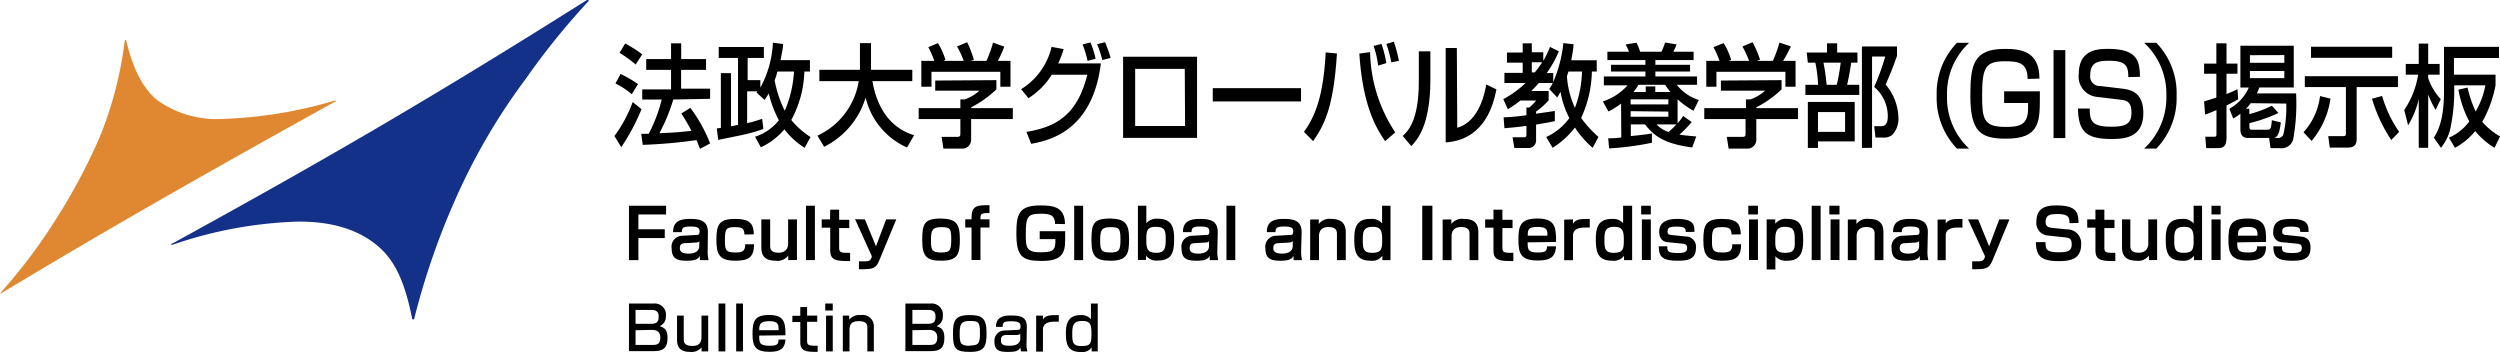 <svg xmlns="http://www.w3.org/2000/svg" viewBox="0 0 246.44 34.7"><defs><style>.cls-1{fill:#143189;}.cls-2{fill:#df8831;}</style></defs><title>logo_gis</title><g id="レイヤー_2" data-name="レイヤー 2"><g id="レイヤー_1-2" data-name="レイヤー 1"><path class="cls-1" d="M40.73,31.49h0a.1.1,0,0,1-.1-.08c-.73-3.62-1.68-5.71-3.4-7.17s-4.28-2.45-8-2.39A41.69,41.69,0,0,0,17,24.13a.09.09,0,0,1-.12-.06A.1.1,0,0,1,17,24C32.69,15.39,43.07,9.32,57.86,0A.1.1,0,0,1,58,0a.09.09,0,0,1,0,.13,71.57,71.57,0,0,0-6.15,7.61,61,61,0,0,0-6.22,10.29,72.65,72.65,0,0,0-4.79,13.35A.1.1,0,0,1,40.73,31.49Z"/><path class="cls-2" d="M.07,28.93a.05.05,0,0,1,0,0,.06.06,0,0,1,0-.09,53.32,53.32,0,0,0,5.35-7.08,57.78,57.78,0,0,0,4.39-8.2A37.18,37.18,0,0,0,12.3,4a.08.08,0,0,1,.07-.07.07.07,0,0,1,.07.06c.65,2.74,1.57,4.59,3,5.84A10.09,10.09,0,0,0,22,11.72,43.41,43.41,0,0,0,33,9.91a.06.06,0,0,1,.08,0,.06.06,0,0,1,0,.08C19.7,17.41,10.55,22.63.1,28.92Z"/><path d="M63.24,10.76a20.61,20.61,0,0,1-2,3.75l-.67-1.1a13.61,13.61,0,0,0,1.8-3.35ZM61.17,7.29a11.41,11.41,0,0,1,1.72,1l-.61,1a7.73,7.73,0,0,0-1.61-1.06Zm.46-3a11.59,11.59,0,0,1,1.68,1.07l-.65,1a11.76,11.76,0,0,0-1.59-1.15Zm4.74,5.52A17.83,17.83,0,0,1,65,13.13c1.13-.05,1.57-.06,3.16-.23a16.85,16.85,0,0,0-1-1.71l.89-.56A14.54,14.54,0,0,1,70,14.14l-1,.53-.34-.86a49.81,49.81,0,0,1-5.3.47l-.15-1.09.74,0a15.23,15.23,0,0,0,1.28-3.38H63.31v-1h2.84V6.89H63.7V5.82h2.45V4.27h1V5.82H69.6V6.89H67.14V8.74H70v1Z"/><path d="M74.43,13.48a5,5,0,0,0,2.35-1.62,11.58,11.58,0,0,1-1-2.65,5.48,5.48,0,0,1-.42.64l-.78-.73A.72.72,0,0,0,74.65,9h-1v3.14a12.93,12.93,0,0,0,1.48-.43l.12,1a15.74,15.74,0,0,1-2.1.6l-2.35.48-.14-1.13.4-.05V7.21h1v5.24l.69-.14V5.71h-1.9V4.63h4.45V5.71h-1.6V7.9h1.25v.74a10.17,10.17,0,0,0,1.24-4.43l1,.13c0,.4-.11.88-.25,1.59h2.9V7.05h-.55A10.57,10.57,0,0,1,78,11.83a8.26,8.26,0,0,0,1.9,1.68l-.58,1.06a7.65,7.65,0,0,1-2-1.82A6.74,6.74,0,0,1,75,14.52Zm2.2-6.43a5.86,5.86,0,0,1-.27.87,11.4,11.4,0,0,0,1,3,11.5,11.5,0,0,0,.91-3.87Z"/><path d="M80.58,13.37A7.13,7.13,0,0,0,84.65,8H80.77V6.88h4V4.25h1.09V6.88h4.07V8H86c.4,2.35,1.56,4.55,4.11,5.33l-.7,1.21a7.2,7.2,0,0,1-4.08-4.92,8,8,0,0,1-4.09,4.85Z"/><path d="M98.22,7.9v.91a10.47,10.47,0,0,1-2.49,1.77v.08h4.11v1.08H95.73v2a.87.87,0,0,1-.81.91H93l-.18-1.16h1.57c.28,0,.28-.16.28-.35V11.74H90.56V10.66h4.11V9.8h.43a4.31,4.31,0,0,0,1.45-.86H92.19v-1ZM92.1,6a9.13,9.13,0,0,0-.59-1.35l.95-.4a7,7,0,0,1,.74,1.65L93,6h2a9.22,9.22,0,0,0-.66-1.42l1-.42A10.43,10.43,0,0,1,96,5.91L95.66,6h1.58a12.19,12.19,0,0,0,.65-1.8L99,4.6A13.09,13.09,0,0,1,98.37,6h1.24V8.55h-1V7.08H91.82V8.55h-1V6Z"/><path d="M100.66,8.79a6.67,6.67,0,0,0,3-4.17l1.19.22a9.76,9.76,0,0,1-.54,1.41h4.21c-.83,6.76-5.21,7.61-6.87,7.93L101.18,13c3.19-.51,5.07-1.91,6-5.63h-3.5a7.36,7.36,0,0,1-2.3,2.31ZM107.21,6a11.37,11.37,0,0,0-.49-1.62l.77-.2A8.62,8.62,0,0,1,108,5.79Zm1.45-.08a10.15,10.15,0,0,0-.51-1.56l.78-.2a11.6,11.6,0,0,1,.55,1.55Z"/><path d="M118,5.59v8h-7.29v-8Zm-1.21,1.2H111.9v5.63h4.92Z"/><path d="M128.25,8.69V10h-8.7V8.69Z"/><path d="M128.54,13c1-1.4,1.91-3.29,2.14-7.83l1.11.1c-.33,5.23-1.2,7-2.35,8.64Zm6.52-7.86a14.79,14.79,0,0,0,2.48,7.91l-1,.86c-.95-1.36-2.22-3.61-2.54-8.63Zm.79,1.33a8.57,8.57,0,0,0-.45-1.94l.78-.2a11,11,0,0,1,.48,1.89Zm1.3-.33a11.72,11.72,0,0,0-.49-1.81l.74-.22A13.39,13.39,0,0,1,137.9,6Z"/><path d="M141,7.88c0,4.62-1.39,6-1.88,6.52l-.85-1c.45-.41,1.59-1.41,1.59-5.33V5.06H141Zm2.65,4.71c2.25-.61,2.76-3.7,2.86-4.26l1,.48c-.91,4.85-4,5.14-5,5.23V4.73h1.1Z"/><path d="M152.42,13.51a5.82,5.82,0,0,0,2.28-1.87,8.78,8.78,0,0,1-.87-2.59l-.32.56-.79-.84a3.57,3.57,0,0,0,.34-.59h-1.37c-.15.17-.34.4-.74.79h1.71v.92A7.53,7.53,0,0,1,151.42,11v.21l1.85-.27v1c-.41.09-.8.17-1.85.34v1.5a.74.74,0,0,1-.68.81h-1.46l-.18-1.06h1.11c.13,0,.26,0,.26-.25v-.87c-.84.11-1.54.18-2.17.23l-.08-1.07a22.41,22.41,0,0,0,2.25-.21v-.76h.27a4,4,0,0,0,.68-.69h-1.54a13.48,13.48,0,0,1-1.24.86l-.45-1a9.85,9.85,0,0,0,2.2-1.59H148.3v-1h1.8v-1h-1.55v-1h1.55V4.27H151v.88h1.13V6a8.94,8.94,0,0,0,.66-1.38l.87.44a10.46,10.46,0,0,1-1.19,2.14h.64v.89a13,13,0,0,0,1-3.84l1,.11c0,.39-.1.88-.22,1.58h2.51V7.05h-.48a11.35,11.35,0,0,1-1.06,4.58,11.57,11.57,0,0,0,1.71,1.87L157,14.57a9,9,0,0,1-1.75-2,8.35,8.35,0,0,1-2.2,2ZM151,6.14v1h.29a9.22,9.22,0,0,0,.73-1Zm3.61.91c-.08.27-.1.33-.15.47a9,9,0,0,0,.79,3.11,11,11,0,0,0,.7-3.58Z"/><path d="M159.8,10.21a8.44,8.44,0,0,1-1.24.78L158,10a5.6,5.6,0,0,0,2.44-1.59H158.1V7.54h4.1V7.05h-3.39V6.39h3.39V5.92h-3.75V5.1h2.12c0-.11-.27-.61-.32-.72l1.08-.17a8.26,8.26,0,0,1,.35.89h2.1a7.76,7.76,0,0,0,.36-.91l1.13.19a5.91,5.91,0,0,1-.32.72h2v.82h-3.77v.47h3.42v.66h-3.42v.49h4.11v.82h-2a4.5,4.5,0,0,0,2.17,1.5l-.52,1.06a8.51,8.51,0,0,1-1.57-1.13v2.37a6.63,6.63,0,0,0,.55-.73l.84.6a10.8,10.8,0,0,1-1.21,1.24c.72.11,1.23.14,1.66.18l-.4,1.09c-2.48-.35-3.64-.95-4.65-2.28h-1.4v1.15c1.19-.11,1.69-.19,2.08-.26v.92a28.69,28.69,0,0,1-4.22.56l-.09-1c.27,0,.89,0,1.29-.09Zm.94-.42v.5h3.72v-.5Zm0,1.17v.55h3.72V11Zm1.49-1.89V8.52h.94v.55h1.49c-.24-.3-.36-.48-.52-.71H161.5a3.5,3.5,0,0,1-.48.71Zm1.07,3.19a2.74,2.74,0,0,0,1.18.75,8.66,8.66,0,0,0,.78-.75Z"/><path d="M175.62,7.9v.91a10.47,10.47,0,0,1-2.49,1.77v.08h4.11v1.08h-4.11v2a.87.87,0,0,1-.81.91H170.4l-.18-1.16h1.57c.28,0,.28-.16.28-.35V11.74H168V10.66h4.11V9.8h.43A4.31,4.31,0,0,0,174,8.94h-4.36v-1ZM169.5,6a9.13,9.13,0,0,0-.59-1.35l1-.4a7,7,0,0,1,.74,1.65l-.23.1h2a9.22,9.22,0,0,0-.66-1.42l1-.42a10.43,10.43,0,0,1,.74,1.72l-.32.12h1.58a12.19,12.19,0,0,0,.65-1.8l1.13.37A13.09,13.09,0,0,1,175.77,6H177V8.55h-1V7.08h-6.8V8.55h-1V6Z"/><path d="M178.1,5.18h2V4.27h1v.91h2v1h-.62c-.08.62-.24,1.52-.4,2.18h1.2v1h-5.31v-1h1.25a13.23,13.23,0,0,0-.27-2.18h-.74Zm4.73,4.87v3.89h-3.62v.64h-1V10.05Zm-3.62,1V13h2.67V11.05Zm.54-4.87a19.39,19.39,0,0,1,.31,2.18h1a20.89,20.89,0,0,0,.39-2.18Zm3.79,8.4v-10H187v.93c-.48,1.34-.55,1.5-1.12,2.83a5.21,5.21,0,0,1,1.26,3.32,2.22,2.22,0,0,1-.65,1.67,1.37,1.37,0,0,1-.91.23h-.7l-.13-1.12h.64c.45,0,.7-.2.7-1a3.77,3.77,0,0,0-1.34-2.87,23.13,23.13,0,0,0,1.09-3h-1.3v9Z"/><path d="M194.11,4.22a6.82,6.82,0,0,0-2.18,5.21,6.85,6.85,0,0,0,2.18,5.22h-1.2a7.2,7.2,0,0,1-2-5.22,7.17,7.17,0,0,1,2-5.21Z"/><path d="M199.87,7.78c0-1.62-.92-1.74-2.24-1.74-1.9,0-2.24.59-2.24,3.35,0,2.32.12,3.12,2.3,3.12,1.35,0,2.23-.15,2.23-1.83v-.53h-2.36V9h3.52v.8c0,2.29-.12,3.87-3.31,3.87-2.49,0-3.54-.62-3.54-4.24,0-3,.29-4.61,3.36-4.61,1.54,0,3.45.16,3.45,2.93Z"/><path d="M203.59,4.94v8.67h-1.16V4.94Z"/><path d="M209.8,7.6c0-1.12-.26-1.61-1.9-1.61-1.07,0-1.85.13-1.85,1.41a.94.94,0,0,0,1,1.08l2.17.26c.8.1,2.06.35,2.06,2.39,0,2.46-1.86,2.57-3.18,2.57-2.5,0-3.22-.79-3.26-3H206c0,1.24.21,1.79,2.11,1.79,1.46,0,2-.29,2-1.39s-.51-1.2-1.06-1.27l-2.43-.29a2,2,0,0,1-1.7-2.26c0-2.46,2-2.46,2.9-2.46,2.91,0,3.1,1.24,3.13,2.75Z"/><path d="M211.36,14.65a6.86,6.86,0,0,0,2.19-5.22,6.83,6.83,0,0,0-2.19-5.21h1.2a7.13,7.13,0,0,1,2,5.21,7.16,7.16,0,0,1-2,5.22Z"/><path d="M217.27,10l1.21-.38V7.27h-1.21v-1h1.21v-2h1v2h1.08v1h-1.08v2a11.31,11.31,0,0,0,1.08-.48l.07,1c-.43.24-.76.42-1.15.61V13.6c0,1-.53,1-.87,1h-1.13l-.09-1.12h.86c.24,0,.24-.1.24-.28V10.85c-.4.18-.71.3-1.12.45Zm2.49.72a4.44,4.44,0,0,0,1.92-2.09h-.83V4.51h5.26V8.62h-3.39a3.91,3.91,0,0,1-.26.59h3.88a19.69,19.69,0,0,1-.3,4.59,1.22,1.22,0,0,1-1.37.8h-.85l-.14-1H221.6c-.75,0-.75-.65-.75-.89v-1.5a4.51,4.51,0,0,1-.71.47Zm2.1-.55a3.62,3.62,0,0,1-.46.55h.33v.53a11.46,11.46,0,0,0,2.22-.83l.65.72a15.27,15.27,0,0,1-2.86,1v.28c0,.37.07.37.35.37h1.34c.37,0,.45-.05.52-.94l.89.22c-.14,1-.26,1.36-.64,1.53h.27a.57.57,0,0,0,.61-.32,11.87,11.87,0,0,0,.29-3.07Zm-.07-4.73v.75h3.39V5.43Zm0,1.56V7.7h3.39V7Z"/><path d="M229.73,9.72a8.28,8.28,0,0,1-1.86,4.17l-.8-.85a6.47,6.47,0,0,0,1.63-3.57ZM227.2,7.51h9.18V8.58h-4.07v5.08c0,.48-.12.89-.86.89h-1.79l-.15-1.13H231c.25,0,.25-.12.25-.31V8.58H227.2Zm.61-2.9h8V5.7h-8Zm7.91,9.19a15.1,15.1,0,0,1-1.9-4.07l1-.27A12.07,12.07,0,0,0,236.5,13Z"/><path d="M237,10.84a8.56,8.56,0,0,0,1.37-3.48h-1.22V6.3h1.28v-2h.93v2h1.13V7.36h-1.13V7.7a5.92,5.92,0,0,0,1.24,2.08l-.51,1.05a9.78,9.78,0,0,1-.73-1.51v5.25h-.93V9.77a8.52,8.52,0,0,1-1.05,2.58Zm9-2.43a11.6,11.6,0,0,1-1.31,3.6,6.73,6.73,0,0,0,1.76,1.44l-.55,1.12A7.27,7.27,0,0,1,244,12.92a6.58,6.58,0,0,1-2,1.65l-.59-1a4.85,4.85,0,0,0,2-1.6,10.67,10.67,0,0,1-1.07-3.13l.9-.21a11.93,11.93,0,0,0,.8,2.36A8.05,8.05,0,0,0,245,8.41h-3.07v.76a18,18,0,0,1-.31,3.12,4.71,4.71,0,0,1-1,2.28l-.7-1c.31-.49,1-1.58,1-4.52V4.62h5.42v1.1h-4.44V7.36H246Z"/><path d="M65.66,20.28v.86H62.93V22.6h2.6v.87h-2.6v2.17H62V20.28Z"/><path d="M69.76,24.75a3.4,3.4,0,0,0,.09.89H69a1.85,1.85,0,0,1,0-.43c-.17.3-.4.49-1.29.49s-1.5-.14-1.5-1.21a1.07,1.07,0,0,1,1.08-1.25l1.35-.08c.17,0,.32,0,.32-.35s-.19-.48-.89-.48-.86.12-.86.55h-.86c0-1.05.67-1.3,1.67-1.3s1.76.17,1.76,1.31Zm-.82-1c0,.08-.14.15-.37.16l-1,.06c-.54,0-.55.29-.55.54s.2.49.84.49,1.07-.23,1.07-.75Z"/><path d="M73.38,23.11c0-.61-.28-.72-.92-.72-.85,0-1,.13-1,1.24,0,.92,0,1.26,1,1.26.71,0,1-.1,1-.81h.87c0,1.21-.47,1.62-1.79,1.62-1.6,0-1.92-.56-1.92-2.07s.29-2.05,1.83-2.05,1.82.5,1.86,1.53Z"/><path d="M77.7,25.64l0-.45a1.29,1.29,0,0,1-1.23.51c-1,0-1.42-.42-1.42-1.32V21.63h.87v2.6c0,.3.07.68.83.68s.94-.52.94-.89V21.63h.87v4Z"/><path d="M80.33,20.28v5.36h-.88V20.28Z"/><path d="M81.84,20.67h.88v1h1v.81h-1v1.91c0,.42.09.53.76.53h.32v.81a3.39,3.39,0,0,1-.39,0c-1.24,0-1.57-.26-1.57-1.08V22.44H81v-.81h.82Z"/><path d="M85.26,21.63l1.09,2.65,1-2.65h1l-1.66,4c-.29.72-.57.9-1.45.9a2.9,2.9,0,0,1-.57,0v-.77c.14,0,.37,0,.62,0,.4,0,.53-.11.64-.4l0-.13-1.64-3.62Z"/><path d="M94.62,23.56c0,1.41-.15,2.14-1.81,2.14-1.43,0-1.9-.37-1.9-2s.17-2.16,1.86-2.16C94.21,21.58,94.62,22,94.62,23.56Zm-1.85,1.33c.93,0,1-.27,1-1.33s-.14-1.17-1-1.17-1,.31-1,1.26S91.82,24.89,92.77,24.89Z"/><path d="M95.77,21.46c0-1.19.56-1.25,1.77-1.23V21c-.57,0-.89,0-.89.4v.22h.89v.81h-.89v3.2h-.88v-3.2h-.62v-.81h.62Z"/><path d="M104,22.07c0-.94-.59-1-1.43-1-1.27,0-1.45.29-1.45,2,0,1.24,0,1.8,1.42,1.8s1.5-.28,1.5-1.3h-1.55v-.78H105c0,1.43,0,1.6-.17,2-.36.89-1.43.93-2.18.93-1.9,0-2.46-.45-2.46-2.69,0-1.89.22-2.78,2.36-2.78,1.25,0,2.43.13,2.43,1.84Z"/><path d="M106.77,20.28v5.36h-.88V20.28Z"/><path d="M111.3,23.56c0,1.41-.15,2.14-1.81,2.14-1.43,0-1.9-.37-1.9-2s.17-2.16,1.86-2.16C110.89,21.58,111.3,22,111.3,23.56Zm-1.85,1.33c.93,0,1-.27,1-1.33s-.15-1.17-1-1.17-1,.31-1,1.26S108.5,24.89,109.45,24.89Z"/><path d="M113,20.28V22a1.36,1.36,0,0,1,1.14-.44c1.4,0,1.6.88,1.6,2,0,1.27-.18,2.12-1.61,2.12a1.24,1.24,0,0,1-1.16-.49l0,.43h-.8V20.28Zm0,3.43c0,.87.16,1.21,1,1.21s.91-.5.91-1.36-.09-1.2-1-1.2S113,22.86,113,23.71Z"/><path d="M120,24.75a3.4,3.4,0,0,0,.09.89h-.83a1.85,1.85,0,0,1,0-.43c-.18.3-.4.49-1.29.49s-1.5-.14-1.5-1.21a1.07,1.07,0,0,1,1.08-1.25l1.34-.08c.18,0,.32,0,.32-.35s-.18-.48-.88-.48-.87.12-.87.55h-.85c0-1.05.67-1.3,1.67-1.3s1.76.17,1.76,1.31Zm-.82-1c0,.08-.14.15-.37.16l-1,.06c-.53,0-.54.29-.54.54s.2.49.84.49,1.07-.23,1.07-.75Z"/><path d="M121.77,20.28v5.36h-.87V20.28Z"/><path d="M128.26,24.75a3.4,3.4,0,0,0,.09.89h-.83a2.55,2.55,0,0,1,0-.43c-.17.3-.39.49-1.28.49s-1.5-.14-1.5-1.21a1.07,1.07,0,0,1,1.08-1.25l1.34-.08c.18,0,.32,0,.32-.35s-.18-.48-.88-.48-.87.12-.87.55h-.85c0-1.05.67-1.3,1.67-1.3s1.76.17,1.76,1.31Zm-.82-1c-.06.08-.14.15-.38.16l-1,.06c-.53,0-.54.29-.54.54s.2.49.84.49,1.07-.23,1.07-.75Z"/><path d="M130,21.63l0,.45a1.32,1.32,0,0,1,1.23-.5c.95,0,1.43.42,1.43,1.31v2.75h-.87V23.05c0-.31-.08-.67-.84-.67s-.93.51-.93.88v2.38h-.87v-4Z"/><path d="M137.07,20.28v5.36h-.8l0-.43a1.23,1.23,0,0,1-1.15.49c-1.43,0-1.62-.85-1.62-2.12,0-1.12.2-2,1.6-2a1.34,1.34,0,0,1,1.14.44V20.28Zm-2.73,3.28c0,.86,0,1.36.91,1.36s1-.34,1-1.21-.06-1.35-.92-1.35S134.34,22.77,134.34,23.56Z"/><path d="M141.2,20.28v5.36h-1V20.28Z"/><path d="M143.07,21.63l0,.45a1.31,1.31,0,0,1,1.23-.5c1,0,1.43.42,1.43,1.31v2.75h-.87V23.05c0-.31-.08-.67-.84-.67s-.93.51-.93.88v2.38h-.88v-4Z"/><path d="M147.22,20.67h.88v1h1v.81h-1v1.91c0,.42.09.53.76.53h.32v.81a3.39,3.39,0,0,1-.39,0c-1.24,0-1.57-.26-1.57-1.08V22.44h-.82v-.81h.82Z"/><path d="M150.59,23.89c0,.67,0,1,1,1,.81,0,.89-.17.91-.61h.89c-.06.89-.38,1.4-1.78,1.4-1.66,0-1.93-.65-1.93-2s.14-2.14,1.86-2.14,1.87.8,1.85,2.31Zm1.95-.66c0-.51,0-.86-.94-.86s-1,.23-1,.86Z"/><path d="M155.06,21.63l0,.41c.28-.41.64-.47,1.65-.46v.85h-.41c-.35,0-1.24,0-1.24.79v2.43h-.87v-4Z"/><path d="M160.89,20.28v5.36h-.8l0-.43a1.24,1.24,0,0,1-1.16.49c-1.43,0-1.62-.85-1.62-2.12,0-1.12.21-2,1.61-2A1.32,1.32,0,0,1,160,22V20.28Zm-2.73,3.28c0,.86,0,1.36.91,1.36s1-.34,1-1.21-.07-1.35-.93-1.35S158.16,22.77,158.16,23.56Z"/><path d="M162.73,20.28v.86h-.95v-.86Zm0,1.35v4h-.88v-4Z"/><path d="M166.17,22.86c0-.29,0-.52-.88-.52-.63,0-.91.06-.91.49,0,.21.07.31.43.34l1.37.14a1,1,0,0,1,1,1.11c0,1.14-.78,1.28-1.8,1.28-1.56,0-1.86-.42-1.86-1.42h.84c0,.48,0,.66,1.08.66.85,0,.87-.27.87-.51s-.09-.37-.47-.41l-1.38-.14c-.22,0-.9-.09-.9-1.05s.81-1.25,1.76-1.25c1.71,0,1.71.66,1.71,1.28Z"/><path d="M170.69,23.11c0-.61-.29-.72-.93-.72-.84,0-1,.13-1,1.24,0,.92,0,1.26,1,1.26.71,0,1-.1,1-.81h.87c0,1.21-.47,1.62-1.8,1.62-1.59,0-1.92-.56-1.92-2.07s.3-2.05,1.84-2.05,1.81.5,1.85,1.53Z"/><path d="M173.29,20.28v.86h-.95v-.86Zm0,1.35v4h-.88v-4Z"/><path d="M175,21.63v.43a1.3,1.3,0,0,1,1.2-.48c1.43,0,1.55,1,1.55,2.12s-.25,2-1.57,2a1.36,1.36,0,0,1-1.17-.44v1.3h-.86V21.63Zm0,2.05c0,.78,0,1.24,1,1.24s.92-.54.92-1.3c0-.92-.13-1.26-1-1.26S175,23,175,23.68Z"/><path d="M179.47,20.28v5.36h-.88V20.28Z"/><path d="M181.33,20.28v.86h-1v-.86Zm0,1.35v4h-.88v-4Z"/><path d="M183,21.63l0,.45a1.32,1.32,0,0,1,1.23-.5c1,0,1.43.42,1.43,1.31v2.75h-.87V23.05c0-.31-.07-.67-.83-.67s-.94.51-.94.88v2.38h-.87v-4Z"/><path d="M190,24.75a3.4,3.4,0,0,0,.09.89h-.83a1.85,1.85,0,0,1,0-.43c-.17.3-.4.49-1.29.49s-1.5-.14-1.5-1.21a1.07,1.07,0,0,1,1.08-1.25l1.35-.08c.17,0,.32,0,.32-.35s-.19-.48-.89-.48-.86.12-.86.55h-.86c0-1.05.67-1.3,1.67-1.3s1.76.17,1.76,1.31Zm-.82-1c-.05.08-.14.15-.37.16l-1,.06c-.53,0-.54.29-.54.54s.21.49.84.49,1.07-.23,1.07-.75Z"/><path d="M191.8,21.63l0,.41c.28-.41.64-.47,1.65-.46v.85h-.41c-.35,0-1.24,0-1.24.79v2.43H191v-4Z"/><path d="M195,21.63l1.08,2.65,1-2.65h1l-1.65,4c-.3.72-.57.9-1.46.9a2.86,2.86,0,0,1-.56,0v-.77c.13,0,.36,0,.61,0,.41,0,.53-.11.64-.4l0-.13L194,21.63Z"/><path d="M204,22c0-.58-.09-.9-1.18-.9-.72,0-1.17.08-1.17.78,0,.39.18.53.63.58l1.44.15a1.37,1.37,0,0,1,1.43,1.49c0,1.51-1.16,1.64-2.22,1.64-1.82,0-2.21-.57-2.24-1.87h.95c0,.69.07,1,1.32,1,.93,0,1.26-.18,1.26-.77s-.23-.65-.65-.7l-1.66-.18a1.23,1.23,0,0,1-1.17-1.38c0-1.45,1.08-1.59,2-1.59,2,0,2.14.74,2.15,1.73Z"/><path d="M206.56,20.67h.88v1h1v.81h-1v1.91c0,.42.1.53.76.53h.32v.81a3.24,3.24,0,0,1-.38,0c-1.24,0-1.58-.26-1.58-1.08V22.44h-.81v-.81h.81Z"/><path d="M211.83,25.64l0-.45a1.29,1.29,0,0,1-1.23.51c-.95,0-1.42-.42-1.42-1.32V21.63H210v2.6c0,.3.07.68.83.68s.94-.52.94-.89V21.63h.87v4Z"/><path d="M217.07,20.28v5.36h-.8l0-.43a1.24,1.24,0,0,1-1.16.49c-1.43,0-1.62-.85-1.62-2.12,0-1.12.21-2,1.61-2a1.36,1.36,0,0,1,1.14.44V20.28Zm-2.74,3.28c0,.86,0,1.36.91,1.36s1-.34,1-1.21-.07-1.35-.93-1.35S214.33,22.77,214.33,23.56Z"/><path d="M218.9,20.28v.86H218v-.86Zm0,1.35v4H218v-4Z"/><path d="M220.54,23.89c0,.67,0,1,1.05,1,.81,0,.89-.17.91-.61h.88c0,.89-.38,1.4-1.77,1.4-1.66,0-1.94-.65-1.94-2s.15-2.14,1.87-2.14,1.86.8,1.84,2.31Zm2-.66c0-.51-.05-.86-.93-.86s-1,.23-1,.86Z"/><path d="M226.75,22.86c0-.29,0-.52-.87-.52-.63,0-.91.06-.91.49,0,.21.07.31.43.34l1.36.14c.64.06,1,.33,1,1.11,0,1.14-.78,1.28-1.79,1.28-1.57,0-1.86-.42-1.87-1.42h.85c0,.48,0,.66,1.07.66.86,0,.88-.27.88-.51s-.1-.37-.47-.41L225,23.88a.91.91,0,0,1-.91-1.05c0-1.09.82-1.25,1.77-1.25,1.7,0,1.7.66,1.71,1.28Z"/><path d="M64.45,29.92a1.1,1.1,0,0,1,1.19,1.23,1,1,0,0,1-.62,1c.46.14.78.35.78,1.14s-.22,1.32-1.31,1.32H62V29.92Zm-1.8.63v1.37h1.54c.66,0,.74-.31.74-.74s-.23-.63-.72-.63Zm0,2V34h1.72c.43,0,.72-.1.72-.74s-.49-.74-.81-.74Z"/><path d="M69.16,34.64l0-.4a1.28,1.28,0,0,1-1.11.45c-.79,0-1.31-.27-1.31-1.19V31.11h.66v2.27c0,.29,0,.72.85.72.44,0,.9-.12.9-.88V31.11h.66v3.53Z"/><path d="M71.5,29.92v4.72h-.67V29.92Z"/><path d="M73.24,29.92v4.72h-.67V29.92Z"/><path d="M74.84,33.08c0,.68,0,1,1,1,.79,0,.88-.13.91-.61h.68c-.06.86-.47,1.21-1.55,1.21-1.39,0-1.7-.5-1.7-1.75s.19-1.88,1.63-1.88,1.63.66,1.62,2Zm1.91-.53c0-.54,0-.89-.91-.89s-1,.3-1,.89Z"/><path d="M78.89,30.27h.67v.84h1v.61h-1v1.84c0,.41.08.52.76.52h.28v.6a2.27,2.27,0,0,1-.39,0c-1,0-1.32-.27-1.32-.94v-2h-.78v-.61h.78Z"/><path d="M82.09,29.92v.69h-.74v-.69Zm0,1.19v3.53h-.66V31.11Z"/><path d="M83.71,31.11l0,.41a1.27,1.27,0,0,1,1.13-.46,1.11,1.11,0,0,1,1.3,1.17v2.41H85.5V32.35c0-.27,0-.69-.83-.69s-.93.41-.93.91v2.07h-.66V31.11Z"/><path d="M91.74,29.92a1.1,1.1,0,0,1,1.2,1.23,1,1,0,0,1-.63,1c.46.14.78.35.78,1.14s-.22,1.32-1.31,1.32H89.25V29.92Zm-1.8.63v1.37h1.54c.67,0,.74-.31.74-.74s-.23-.63-.72-.63Zm0,2V34h1.72c.44,0,.73-.1.73-.74s-.5-.74-.81-.74Z"/><path d="M95.54,31.06c1.2,0,1.71.23,1.71,1.75,0,1.27-.15,1.88-1.61,1.88s-1.7-.31-1.7-1.8C93.94,31.65,94.13,31.06,95.54,31.06Zm.06,3c.92,0,1-.25,1-1.29s-.17-1.13-1-1.13-1,.28-1,1.22S94.65,34.09,95.6,34.09Z"/><path d="M101.19,33.89a2.37,2.37,0,0,0,.09.75h-.63a1.53,1.53,0,0,1-.06-.4c-.18.34-.43.45-1.22.45s-1.34-.1-1.34-1a1,1,0,0,1,1-1.11l1.25-.06c.16,0,.32,0,.32-.35s-.2-.5-.9-.5-.86.08-.86.55h-.66c0-.94.67-1.12,1.48-1.12,1.08,0,1.56.21,1.56,1.15Zm-.62-1a.4.4,0,0,1-.33.13l-1,0c-.56,0-.57.32-.57.56,0,.45.36.5.85.5s1.06-.1,1.06-.76Z"/><path d="M102.81,31.11l0,.37c.29-.42.71-.42,1.56-.42v.65l-.46,0c-.21,0-1.1,0-1.1.76v2.19h-.67V31.11Z"/><path d="M108.21,29.92v4.72h-.6l0-.39a1.13,1.13,0,0,1-1.07.45c-1.28,0-1.47-.76-1.47-1.85s.32-1.79,1.47-1.79a1.19,1.19,0,0,1,1,.41V29.92Zm-2.51,2.89c0,.87,0,1.3.89,1.3s1-.2,1-1.18-.12-1.29-.91-1.29S105.7,32,105.7,32.81Z"/></g></g></svg>